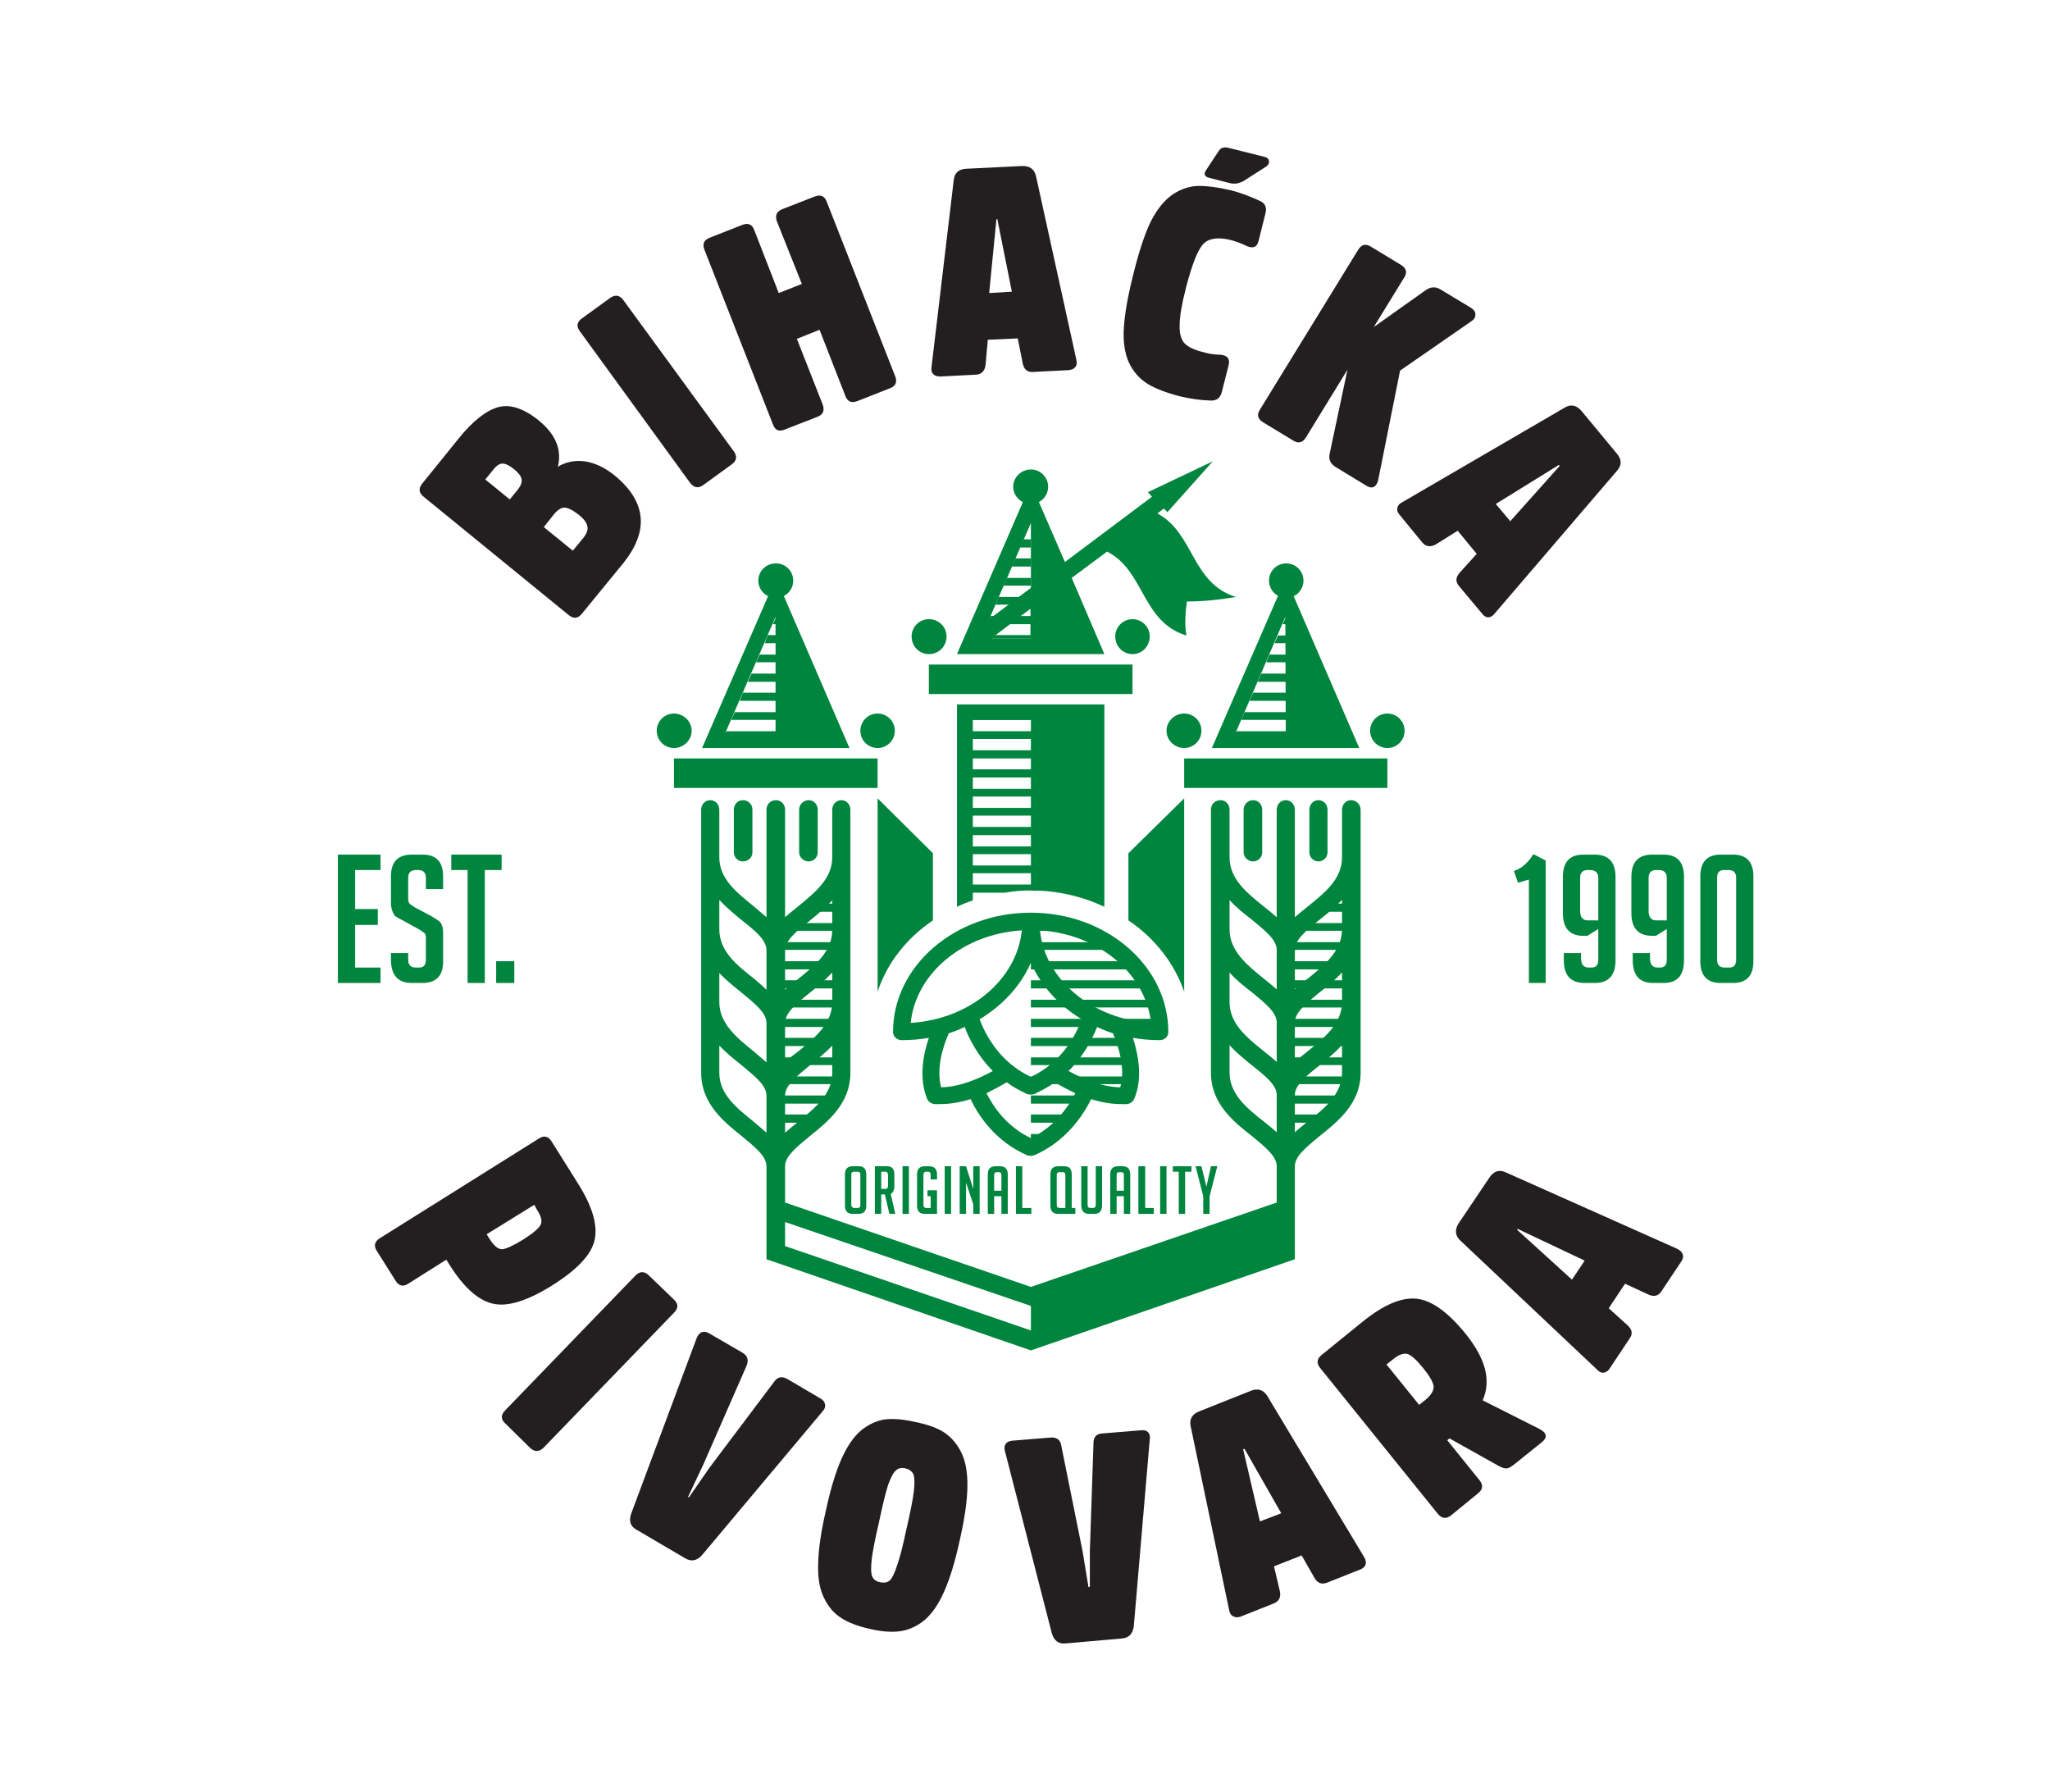<svg version="1.2" xmlns="http://www.w3.org/2000/svg" viewBox="0 0 452 395" width="452" height="395">
	<title>bihacka_pivovara_logo_CMYK</title>
	<defs>
		<clipPath clipPathUnits="userSpaceOnUse" id="cp1">
			<path d="m-190-100.28h841.89v595.28h-841.89z"/>
		</clipPath>
	</defs>
	<style>
		.s0 { fill: #231f20 } 
		.s1 { fill: #00853e } 
	</style>
	<g id="Layer 1">
		<g id="&lt;Clip Group&gt;" clip-path="url(#cp1)">
			<path id="&lt;Compound Path&gt;" fill-rule="evenodd" class="s0" d="m128.3 135.3q-1.3 1.6-2.9 0.3l-32-26.1q-1.6-1.3-0.3-2.9l8-9.9q4.6-5.7 8.6-6.9 4-1.2 9.1 2.9 5.6 4.6 4.2 10.2 2.6-1.6 5.9-1.2 3.4 0.5 6.6 3.1 10.6 8.7 1.8 19.5zm-14.1-27.4q1-1.3 0.8-2.3-0.2-1-1.7-2.2-1.5-1.2-2.5-1.2-1 0-2 1.3l-1.8 2.2 5.4 4.4zm14.4 10.7q1.2-1.5 0.9-2.6-0.2-1.2-2-2.6-1.8-1.4-3-1.5-1.1 0-2.3 1.4l-2.3 2.9 6.4 5.2z"/>
			<path id="&lt;Path&gt;" class="s0" d="m127.9 73.1q-1.3-1.7 0.4-2.9l6.2-4.5q1.7-1.2 2.9 0.4l24.4 33.4q1.2 1.7-0.5 2.9l-6.2 4.5q-1.6 1.2-2.9-0.4z"/>
			<path id="&lt;Path&gt;" class="s0" d="m180.7 72.7l-5 2 5.7 14.5q0.7 2-1.2 2.7l-7.2 2.8q-1.9 0.8-2.6-1.2l-15.1-38.5q-0.7-1.9 1.2-2.6l7.1-2.8q2-0.8 2.7 1.1l5.4 13.9 5.1-2-5.5-13.8q-0.7-1.9 1.2-2.7l7.2-2.8q1.9-0.7 2.6 1.2l15.1 38.5q0.7 1.9-1.2 2.6l-7.1 2.8q-2 0.8-2.7-1.1z"/>
			<path id="&lt;Compound Path&gt;" fill-rule="evenodd" class="s0" d="m225.3 36.6q2.5-0.1 3.1 2.1l8.9 40.5q0.3 1.1-0.2 1.7-0.4 0.6-1.5 0.7l-7.9 0.4q-1.8 0.1-2.2-1.9l-1.1-5.5-6.6 0.3-0.5 5.6q-0.3 2-2.1 2.1l-7.9 0.4q-1 0-1.5-0.5-0.6-0.6-0.4-1.7l4.9-41.2q0.3-2.3 2.8-2.4zm-2.2 27.7l-3.2-16h-0.2l-1.6 16.3z"/>
			<path id="&lt;Compound Path&gt;" class="s0" d="m269.1 78.2q2.3 0.2 1.8 2.3l-1.5 5.9q-0.5 2-2.5 1.9-3.2-0.1-6.6-0.9-4.7-1.2-7.3-2.8-2.7-1.7-4.1-4.7-1.4-3.1-1.1-7.7 0.3-4.7 2.1-11.8 1.7-6.9 3.6-11.1 2-4.1 4.6-6.1 2.7-2 5.8-2.2 3.1-0.1 7.7 1 2.7 0.7 6 2.2 2 0.8 1.4 2.9l-1.5 6q-0.5 2.1-2.7 1.1-1.6-0.8-3.5-1.3-4.2-1-6 0.9-1.8 1.9-3.8 9.6-1.4 5.5-1.4 8.2-0.1 2.7 1 4 1.2 1.3 4.1 2 2 0.6 3.9 0.6zm-0.4-44.9q0.7-1.1 2.2-0.7l8 2q0.8 0.2 0.9 0.9 0.1 0.7-0.6 1.2l-5 3.2q-1.4 0.8-2.9 0.5l-4.7-1.2q-1.6-0.4-0.6-1.8z"/>
			<path id="&lt;Path&gt;" class="s0" d="m314.3 64q1.7-1.2 3.3-0.2l6.8 4.1q1 0.7 0.9 1.5 0 0.9-1 1.5l-15.6 10.8-4.8 24q-0.2 1.1-0.9 1.6-0.7 0.4-1.7-0.2l-6.9-4.2q-1.7-1.1-1.2-3l3.9-18.4-9.2 15q-1.1 1.7-2.8 0.6l-6.6-4q-1.8-1.1-0.7-2.8l21.7-35.3q1.1-1.7 2.8-0.6l6.6 4q1.8 1.1 0.7 2.8l-6.7 10.9z"/>
			<path id="&lt;Compound Path&gt;" fill-rule="evenodd" class="s0" d="m356.5 100q1.6 1.9 0.1 3.7l-27 31.5q-0.6 0.8-1.4 0.9-0.8 0-1.4-0.8l-5.1-6.1q-1.2-1.4 0.1-2.9l3.8-4.2-4.2-5.1-4.8 3q-1.8 1-3-0.4l-5-6.1q-0.7-0.8-0.5-1.5 0.1-0.8 1.1-1.3l35.9-20.9q2-1.1 3.6 0.8zm-23.5 14.9l10.9-12.2-0.2-0.2-13.9 8.6z"/>
			<path id="&lt;Compound Path&gt;" fill-rule="evenodd" class="s0" d="m83.1 275.8q-1.1-1.7 0.6-2.8l35.1-22q1.7-1.1 2.8 0.6l5.9 9.4q4.7 7.5 3.6 12.4-1.1 4.8-9.4 10-8.2 5.1-13 4-4.9-1.1-9.6-8.6l-0.7-1.1-8.4 5.3q-1.7 1.1-2.8-0.7zm24.9-2.6q1.4 2.2 2.7 2.2 1.3-0.1 4.6-2.1 3.3-2.1 3.9-3.3 0.6-1.2-0.8-3.3l-0.6-1.1-10.5 6.5z"/>
			<path id="&lt;Path&gt;" class="s0" d="m140.1 281.2q1.5-1.5 3 0l5.5 5.3q1.5 1.4 0 2.9l-28.7 29.7q-1.5 1.5-3 0.1l-5.5-5.4q-1.5-1.4 0-2.9z"/>
			<path id="&lt;Path&gt;" class="s0" d="m140.3 337.2q-2-1.1-1.1-3.6l14.4-38.6q0.4-1 1.1-1.3 0.7-0.3 1.6 0.2l7.4 4.3q1.7 1 0.9 2.9l-9.5 21.7-3.4 7.2 0.2 0.1 4.5-6.5 14.3-19q1.1-1.6 2.9-0.6l7.3 4.3q0.9 0.5 1 1.3 0.2 0.7-0.5 1.5l-26.5 31.6q-1.7 2-3.7 0.9z"/>
			<path id="&lt;Compound Path&gt;" fill-rule="evenodd" class="s0" d="m208.2 315.8q2.4 1.6 3.8 4.5 1.4 2.9 1.3 7.6-0.1 4.7-1.7 11.7-1.5 6.9-3.4 11.2-1.9 4.3-4.4 6.4-2.5 2-5.3 2.4-2.8 0.4-6.7-0.5-4-0.9-6.3-2.4-2.4-1.5-3.8-4.4-1.5-3-1.3-7.7 0.1-4.7 1.7-11.6 1.5-7 3.4-11.3 1.9-4.3 4.4-6.4 2.5-2 5.3-2.4 2.8-0.3 6.7 0.6 4 0.8 6.3 2.3zm-12 32.6q0.8-0.8 1.6-3.3 0.9-2.5 2.1-8.2 1.3-5.6 1.6-8.2 0.3-2.6-0.1-3.7-0.5-1-1.8-1.3-1.3-0.3-2.1 0.5-0.8 0.7-1.7 3.2-0.8 2.5-2 8.2-1.3 5.6-1.6 8.2-0.3 2.7 0.1 3.7 0.4 1 1.7 1.3 1.4 0.3 2.2-0.4z"/>
			<path id="&lt;Path&gt;" class="s0" d="m234.9 362.3q-2.3 0.2-3-2.3l-10.3-40q-0.3-1 0.1-1.6 0.4-0.7 1.5-0.8l8.5-0.7q2-0.1 2.3 1.8l4.7 23.3 1.3 7.9 0.3-0.1v-7.9l0.8-23.8q0-2 2-2.1l8.5-0.7q1-0.1 1.5 0.4 0.6 0.6 0.4 1.7l-3.5 41q-0.3 2.6-2.6 2.8z"/>
			<path id="&lt;Compound Path&gt;" fill-rule="evenodd" class="s0" d="m275.8 306.6q2.3-0.9 3.6 1.1l21.4 35.6q0.5 0.9 0.3 1.6-0.2 0.7-1.2 1.1l-7.3 2.9q-1.8 0.7-2.8-1.1l-2.8-4.9-6.1 2.4 1.3 5.5q0.4 2-1.4 2.7l-7.3 2.9q-1 0.3-1.6-0.1-0.7-0.3-0.9-1.4l-8.5-40.6q-0.4-2.3 2-3.2zm6.7 27l-8.1-14.2-0.3 0.1 3.7 15.9z"/>
			<path id="&lt;Compound Path&gt;" fill-rule="evenodd" class="s0" d="m300.4 291.4q6.9-5.6 11.9-5.1 5 0.5 10.9 7.8 6.6 8.2 3.7 14.6l12.5 6.3q2.5 1.3 0.6 2.9l-6.1 4.9q-1 0.8-1.6 0.9-0.7 0.1-1.8-0.5l-10.9-6.1-0.5 0.4 7.1 8.8q1.3 1.6-0.3 2.9l-6 4.9q-1.6 1.2-2.9-0.4l-25.9-32.1q-1.3-1.6 0.3-2.9zm13.9 17.2q1.9-1.6 1.8-3-0.2-1.4-2.3-4-2.1-2.6-3.4-3.1-1.4-0.4-3.3 1.2l-1.4 1.1 7.2 8.9z"/>
			<path id="&lt;Compound Path&gt;" fill-rule="evenodd" class="s0" d="m328.4 259.6q1.4-2.1 3.5-1.2l37.9 16.9q1 0.5 1.2 1.2 0.3 0.7-0.3 1.6l-4.4 6.6q-1 1.5-2.8 0.7l-5.2-2.4-3.6 5.4 4.2 3.8q1.5 1.4 0.4 2.9l-4.4 6.6q-0.5 0.8-1.3 0.9-0.8 0.1-1.5-0.7l-30.2-28.5q-1.6-1.6-0.3-3.7zm21 18.3l-14.8-7-0.1 0.2 12.1 11z"/>
			<path id="&lt;Path&gt;" class="s1" d="m74.5 216.7v-28.3h9.4v3.4h-5.6v8.6h5v3.5h-5v9.4h5.6v3.4z"/>
			<path id="&lt;Path&gt;" class="s1" d="m93.9 196v-2.5q0-1.7-1.7-1.7h-0.5q-1.7 0-1.7 1.7v4.7q0 0.8 0.4 1.1 0.3 0.2 1 0.7l3.6 1.9q1.2 0.7 1.7 1.1 0.5 0.3 0.7 0.9 0.3 0.5 0.3 2v6.1q0 4.7-4.6 4.7h-2.3q-4.6 0-4.6-5.2v-1.4h3.8v1.5q0 1.7 1.7 1.7h0.7q1.5 0 1.5-1.7v-4.8q0-0.8-0.3-1.1-0.3-0.2-1-0.7l-3.6-2q-1.2-0.6-1.8-1-0.5-0.5-0.7-1.2-0.3-0.7-0.3-1.8v-5.8q0-4.8 4.6-4.8h2.4q4.5 0 4.5 4.8v2.8z"/>
			<path id="&lt;Path&gt;" class="s1" d="m106.9 191.8v24.9h-3.8v-24.9h-3.6v-3.4h11.1v3.4z"/>
			<path id="&lt;Path&gt;" class="s1" d="m113.4 216.7h-4v-4.8h4z"/>
			<path id="&lt;Path&gt;" class="s1" d="m334.7 194.6l-0.9-2.6q1.5-0.5 2.5-1.5 1.1-1 1.7-2.1h0.3l2.5 1.3v27h-3.7v-22.8z"/>
			<path id="&lt;Compound Path&gt;" fill-rule="evenodd" class="s1" d="m348.6 210.1v1.1q0 2.1 1.7 2.1h0.6q1.5 0 1.5-1.7v-6.8l-2.4 1.5h-0.9q-4.5 0-4.5-5v-8q0-4.9 4.5-4.9h2.5q4.6 0 4.6 4.9v18.4q0 5-4.6 5h-2.2q-4.6 0-4.6-5v-1.6zm3.8-7.2v-9.4q0-1.7-1.9-1.7h-0.4q-1.7 0-1.7 1.7v7.3q0 2.1 1.7 2.1z"/>
			<path id="&lt;Compound Path&gt;" fill-rule="evenodd" class="s1" d="m363.8 210.1v1.1q0 2.1 1.7 2.1h0.5q1.5 0 1.5-1.7v-6.8l-2.4 1.5h-0.8q-4.6 0-4.6-5v-8q0-4.9 4.6-4.9h2.5q4.5 0 4.5 4.9v18.4q0 5-4.5 5h-2.3q-4.5 0-4.5-5v-1.6zm3.7-7.2v-9.4q0-1.7-1.8-1.7h-0.5q-1.7 0-1.7 1.7v7.3q0 2.1 1.7 2.1z"/>
			<path id="&lt;Compound Path&gt;" fill-rule="evenodd" class="s1" d="m379.4 216.7q-4.5 0-4.5-4.8v-18.7q0-4.8 4.5-4.8h2.7q4.5 0 4.5 4.8v18.7q0 4.8-4.5 4.8zm0.7-24.9q-1.5 0-1.5 1.7v18.1q0 1.7 1.7 1.7h1q1.5 0 1.5-1.7v-18.1q0-1.7-1.7-1.7z"/>
			<path id="&lt;Path&gt;" class="s1" d="m305.9 173.7h-44.8v-6.5h44.8z"/>
			<path id="&lt;Compound Path&gt;" fill-rule="evenodd" class="s1" d="m299.7 164.9h-32.5l16.3-37.5zm-16.2-3.5l-0.1-25.4-10.9 25.4z"/>
			<path id="&lt;Path&gt;" class="s1" d="m249.7 153h-44.9v-6.5h44.9z"/>
			<path id="&lt;Compound Path&gt;" fill-rule="evenodd" class="s1" d="m261.7 132.6c-0.4 2.8-0.5 5.4-0.1 7.5-9.9-3-9.2-14.3-17.5-18.5l-7.8 5.8 7.2 16.8h-32.5l16.3-37.6 7.5 17.3 19.2-14.4-0.9-1 14.3-6.8-10 11.2-0.8-0.8-1.4 1.1c8.1 4.3 7.5 15.4 17.3 18.4-4.1 0.7-7.6 1-10.8 1zm-43.6 3.9l9.2-6.9v-14.3zm9.1 4.2v-6.5l-8.6 6.5z"/>
			<path id="&lt;Path&gt;" class="s1" d="m193.5 173.7h-44.9v-6.5h44.9z"/>
			<path id="&lt;Compound Path&gt;" fill-rule="evenodd" class="s1" d="m187.3 164.9h-32.5l16.3-37.5zm-16.3-3.5v-25.4l-11 25.4z"/>
			<path id="&lt;Path&gt;" class="s1" d="m276.3 189.9c-1.1 0-2.1-0.9-2.1-2v-9.4c0-1.2 1-2.1 2.1-2.1 1.1 0 2 0.9 2 2.1v9.4c0 1.1-0.9 2-2 2z"/>
			<path id="&lt;Path&gt;" class="s1" d="m290.7 189.9c-1.1 0-2-0.9-2-2v-9.4c0-1.2 0.9-2.1 2-2.1 1.1 0 2 0.9 2 2.1v9.4c0 1.1-0.9 2-2 2z"/>
			<path id="&lt;Path&gt;" class="s1" d="m163.8 189.9c-1.1 0-2-0.9-2-2v-9.4c0-1.2 0.9-2.1 2-2.1 1.2 0 2.1 0.9 2.1 2.1v9.4c0 1.1-0.9 2-2.1 2z"/>
			<path id="&lt;Path&gt;" class="s1" d="m178.3 189.9c-1.1 0-2.1-0.9-2.1-2v-9.4c0-1.2 1-2.1 2.1-2.1 1.1 0 2 0.9 2 2.1v9.4c0 1.1-0.9 2-2 2z"/>
			<path id="&lt;Compound Path&gt;" fill-rule="evenodd" class="s1" d="m300 178.5v58c0 6.8-5.1 10.8-9.1 14-2.9 2.4-5.4 4.4-5.4 6.6v20.5l-58.2 20.1-58.3-20.1v-20.5c0-2.2-2.5-4.2-5.4-6.6-4-3.2-9-7.2-9-14v-58c0-1.2 0.9-2.1 2-2.1 1.1 0 2 0.9 2 2.1v10.5c0 4.8 3.9 7.8 7.6 10.8 0.9 0.8 1.9 1.6 2.8 2.4v-23.7c0-1.2 0.9-2.1 2.1-2.1 1.1 0 2 0.9 2 2.1v23.7c0.9-0.8 1.9-1.6 2.9-2.4 3.6-3 7.5-6 7.5-10.8v-10.5c0-1.2 0.9-2.1 2-2.1 1.1 0 2 0.9 2 2.1v58c0 6.8-5 10.8-9 14-2.9 2.4-5.4 4.4-5.4 6.6v8l54.2 18.6 54.2-18.6v-8c0-2.2-2.5-4.2-5.4-6.6-4.1-3.2-9.1-7.2-9.1-14v-58c0-1.2 0.9-2.1 2.1-2.1 1.1 0 2 0.9 2 2.1v10.5c0 4.8 3.8 7.8 7.5 10.8 1 0.8 2 1.6 2.9 2.4v-23.7c0-1.2 0.9-2.1 2-2.1 1.1 0 2 0.9 2 2.1v23.7c0.9-0.8 1.9-1.6 2.9-2.4 3.7-3 7.5-6 7.5-10.8v-10.5c0-1.2 0.9-2.1 2-2.1 1.1 0 2.1 0.9 2.1 2.1zm-126.9 39.7c0.9-0.8 1.9-1.6 2.9-2.4 3.6-2.9 7.5-6 7.5-10.8v-6.5c-1.6 1.7-3.4 3.2-5 4.5-2.9 2.3-5.4 4.3-5.4 6.6zm0 16c0.9-0.9 1.9-1.7 2.9-2.4 3.6-3 7.5-6.1 7.5-10.9v-6.5c-1.6 1.7-3.4 3.2-5 4.5-2.9 2.3-5.4 4.4-5.4 6.6zm0 15.5c0.9-0.8 1.9-1.6 2.9-2.4 3.6-3 7.5-6 7.5-10.8v-6c-1.6 1.7-3.4 3.1-5 4.4-2.9 2.4-5.4 4.4-5.4 6.6zm-4.1-8.2c0-2.2-2.5-4.2-5.4-6.6-1.6-1.3-3.4-2.7-5-4.4v6c0 4.8 3.9 7.8 7.6 10.8 0.9 0.8 1.9 1.6 2.8 2.4zm0-16c0-2.2-2.5-4.2-5.4-6.6-1.6-1.3-3.4-2.7-5-4.4v6.4c0 4.8 3.9 7.9 7.6 10.9 0.9 0.8 1.9 1.6 2.8 2.4zm0-16c0-2.3-2.5-4.3-5.4-6.6-1.6-1.3-3.4-2.8-5-4.5v6.5c0 4.8 3.9 7.9 7.6 10.8 0.9 0.8 1.9 1.6 2.8 2.5zm58.3 78.4l-54.2-18.5v5.3l54.2 18.6zm43.8-89.5v6.5c0 4.7 3.8 7.8 7.5 10.8 1 0.8 2 1.6 2.9 2.4v-8.7c0-2.2-2.5-4.2-5.4-6.6-1.7-1.3-3.5-2.7-5-4.4zm0 16v6.5c0 4.8 3.8 7.8 7.5 10.8 1 0.8 2 1.6 2.9 2.4v-8.7c0-2.2-2.5-4.2-5.4-6.6-1.7-1.3-3.5-2.7-5-4.4zm10.4 35.2v-8.2c0-2.2-2.5-4.2-5.4-6.5-1.7-1.4-3.5-2.8-5-4.5v6c0 4.8 3.8 7.9 7.5 10.8 1 0.8 2 1.6 2.9 2.4zm14.4-19.2c-1.6 1.7-3.3 3.1-5 4.5-2.9 2.3-5.4 4.3-5.4 6.5v8.2c0.9-0.8 1.9-1.6 2.9-2.4 3.7-2.9 7.5-6 7.5-10.8zm0-16c-1.6 1.7-3.3 3.1-5 4.4-2.9 2.4-5.4 4.4-5.4 6.6v8.7c0.9-0.8 1.9-1.6 2.9-2.4 3.7-3 7.5-6.1 7.5-10.8zm0-16c-1.6 1.6-3.3 3.1-5 4.4-2.9 2.3-5.4 4.4-5.4 6.6v8.7c0.9-0.9 1.9-1.7 2.9-2.4 3.7-3 7.5-6.1 7.5-10.9z"/>
			<path id="&lt;Path&gt;" class="s1" d="m197.3 161.1c0 2.1-1.7 3.8-3.8 3.8-2.1 0-3.8-1.7-3.8-3.8 0-2.1 1.7-3.8 3.8-3.8 2.1 0 3.8 1.7 3.8 3.8z"/>
			<path id="&lt;Path&gt;" class="s1" d="m174.9 128c0 2.1-1.7 3.8-3.8 3.8-2.2 0-3.9-1.7-3.9-3.8 0-2.1 1.7-3.8 3.9-3.8 2.1 0 3.8 1.7 3.8 3.8z"/>
			<path id="&lt;Path&gt;" class="s1" d="m152.5 161.1c0 2.1-1.8 3.8-3.9 3.8-2.1 0-3.8-1.7-3.8-3.8 0-2.1 1.7-3.8 3.8-3.8 2.1 0 3.9 1.7 3.9 3.8z"/>
			<path id="&lt;Path&gt;" class="s1" d="m253.5 140.3c0 2.2-1.7 3.9-3.8 3.9-2.1 0-3.8-1.7-3.8-3.9 0-2.1 1.7-3.8 3.8-3.8 2.1 0 3.8 1.7 3.8 3.8z"/>
			<path id="&lt;Path&gt;" class="s1" d="m231.1 107.3c0 2.1-1.7 3.8-3.8 3.8-2.1 0-3.9-1.7-3.9-3.8 0-2.1 1.8-3.8 3.9-3.8 2.1 0 3.8 1.7 3.8 3.8z"/>
			<path id="&lt;Path&gt;" class="s1" d="m208.7 140.3c0 2.2-1.7 3.9-3.9 3.9-2.1 0-3.8-1.7-3.8-3.9 0-2.1 1.7-3.8 3.8-3.8 2.2 0 3.9 1.7 3.9 3.8z"/>
			<path id="&lt;Path&gt;" class="s1" d="m309.7 161.1c0 2.1-1.7 3.8-3.8 3.8-2.1 0-3.8-1.7-3.8-3.8 0-2.1 1.7-3.8 3.8-3.8 2.1 0 3.8 1.7 3.8 3.8z"/>
			<path id="&lt;Path&gt;" class="s1" d="m287.4 128c0 2.1-1.7 3.8-3.8 3.8-2.1 0-3.8-1.7-3.8-3.8 0-2.1 1.7-3.8 3.8-3.8 2.1 0 3.8 1.7 3.8 3.8z"/>
			<path id="&lt;Path&gt;" class="s1" d="m264.9 161.1c0 2.1-1.7 3.8-3.8 3.8-2.1 0-3.9-1.7-3.9-3.8 0-2.1 1.8-3.8 3.9-3.8 2.1 0 3.8 1.7 3.8 3.8z"/>
			<path id="&lt;Compound Path&gt;" fill-rule="evenodd" class="s1" d="m188 267.6q-1.7 0-1.7-1.8v-6.9q0-1.8 1.7-1.8h1.4q1.6 0 1.6 1.8v6.9q0 1.8-1.7 1.8zm0.4-1.3h0.7q0.6 0 0.6-0.6v-6.8q0-0.6-0.7-0.6h-0.6q-0.7 0-0.7 0.6v6.8q0.1 0.6 0.7 0.6z"/>
			<path id="&lt;Compound Path&gt;" fill-rule="evenodd" class="s1" d="m192.9 257.1h2.7q1.6 0 1.6 1.8v2.5q0 1.4-0.8 1.8l1 4.4h-1.3l-1-4.3h-0.8v4.3h-1.4zm1.4 5h0.9q0.6 0 0.6-0.7v-2.3q0-0.8-0.6-0.8h-0.9z"/>
			<path id="&lt;Path&gt;" class="s1" d="m199 257.1h1.4v10.5h-1.4z"/>
			<path id="&lt;Path&gt;" class="s1" d="m204.5 263.7v-1.3h2.1v5.2h-2.7q-1.7 0-1.7-1.8v-6.9q0-1.8 1.7-1.8h0.9q1.8 0 1.8 1.8v1.1h-1.4v-0.9q0-0.8-0.6-0.8h-0.4q-0.6 0-0.6 0.8v6.4q0 0.8 0.6 0.8h1v-2.6z"/>
			<path id="&lt;Path&gt;" class="s1" d="m208.3 257.1h1.4v10.5h-1.4z"/>
			<path id="&lt;Path&gt;" class="s1" d="m214.6 262.1v-5h1.4v10.5h-1.4v-2.1l-1.6-4.8v6.9h-1.4v-10.5h1.4z"/>
			<path id="&lt;Compound Path&gt;" fill-rule="evenodd" class="s1" d="m219.2 267.6h-1.4v-8.7q0-1.8 1.7-1.8h1q1.7 0 1.7 1.8v8.7h-1.4v-3.9h-1.6zm1.6-5.1v-3.5q0-0.6-0.6-0.6h-0.4q-0.6 0-0.6 0.6v3.5z"/>
			<path id="&lt;Path&gt;" class="s1" d="m227.4 267.6h-3.4v-10.5h1.4v9.2h2z"/>
			<path id="&lt;Compound Path&gt;" fill-rule="evenodd" class="s1" d="m237.1 267.6h-3.8q-1.7 0-1.7-1.8v-6.9q0-1.8 1.7-1.8h1.4q1.6 0 1.6 1.8v7.4h0.8zm-2.2-1.3v-7.3q0-0.6-0.6-0.6h-0.7q-0.6 0-0.6 0.6v6.7q0 0.6 0.7 0.6z"/>
			<path id="&lt;Path&gt;" class="s1" d="m243 257.1v8.5q0 2-1.7 2h-1.2q-1.7 0-1.7-2v-8.5h1.4v8.5q0 0.7 0.6 0.7h0.6q0.6 0 0.6-0.7v-8.5z"/>
			<path id="&lt;Compound Path&gt;" fill-rule="evenodd" class="s1" d="m246.2 267.6h-1.4v-8.7q0-1.8 1.7-1.8h1q1.7 0 1.7 1.8v8.7h-1.4v-3.9h-1.6zm1.6-5.1v-3.5q0-0.6-0.6-0.6h-0.4q-0.6 0-0.6 0.6v3.5z"/>
			<path id="&lt;Path&gt;" class="s1" d="m254.4 267.6h-3.4v-10.5h1.5v9.2h1.9z"/>
			<path id="&lt;Path&gt;" class="s1" d="m255.8 257.1h1.4v10.5h-1.4z"/>
			<path id="&lt;Path&gt;" class="s1" d="m261.3 258.3v9.3h-1.4v-9.3h-1.3v-1.2h4.1v1.2z"/>
			<path id="&lt;Path&gt;" class="s1" d="m266.7 267.6h-1.4v-3.9l-1.7-6.6h1.3l1.1 4.5 1-4.5h1.4l-1.7 6.6z"/>
			<path id="&lt;Path&gt;" class="s1" d="m205.7 202.9v-14.8l-12.2-12.1v42.6c2.1-6.3 6.4-11.8 12.2-15.7z"/>
			<path id="&lt;Path&gt;" class="s1" d="m261.1 218.6v-42.6l-12.3 12.1v14.8c5.8 3.9 10.1 9.4 12.3 15.7z"/>
			<path id="&lt;Path&gt;" class="s1" d="m214.5 198.5v-39.8h12.8v37.6c5.8 0 11.3 1.3 16.2 3.6v-44.6h-16.2-16.3v44.6q1.7-0.8 3.5-1.4z"/>
			<path id="&lt;Path&gt;" class="s1" d="m185.6 237.3h-14.5v1.7h14.5z"/>
			<path id="&lt;Path&gt;" class="s1" d="m228.5 157.3h-15.5v1.4h15.5z"/>
			<path id="&lt;Path&gt;" class="s1" d="m185.6 195h-0.3l-2.5 1.8h2.8z"/>
			<path id="&lt;Path&gt;" class="s1" d="m213 192.5h15.5v-1.7h-15.5z"/>
			<path id="&lt;Path&gt;" class="s1" d="m213 175.6h15.5v-1.7h-15.5z"/>
			<path id="&lt;Path&gt;" class="s1" d="m184.1 241.5h-13v1.8h11.1z"/>
			<path id="&lt;Path&gt;" class="s1" d="m179.5 245.7h-8.4v1.8h6.5z"/>
			<path id="&lt;Path&gt;" class="s1" d="m185.6 199.2h-6.3l-2.4 1.8h8.7z"/>
			<path id="&lt;Path&gt;" class="s1" d="m213 162.9h15.5v-1.7h-15.5z"/>
			<path id="&lt;Path&gt;" class="s1" d="m213 196.8h8.5q2.8-0.5 5.8-0.5c0.4 0 0.8 0.1 1.2 0.1v-1.4h-15.5z"/>
			<path id="&lt;Path&gt;" class="s1" d="m213 179.8h15.5v-1.7h-15.5z"/>
			<path id="&lt;Path&gt;" class="s1" d="m185.6 220.4h-14.5v1.7h14.5z"/>
			<path id="&lt;Path&gt;" class="s1" d="m213 171.4h15.5v-1.8h-15.5z"/>
			<path id="&lt;Path&gt;" class="s1" d="m185.6 211.9h-14.5v1.8h14.5z"/>
			<path id="&lt;Path&gt;" class="s1" d="m185.6 216.1h-14.5v1.8h14.5z"/>
			<path id="&lt;Path&gt;" class="s1" d="m185.6 207.7h-14.5v1.7h14.5z"/>
			<path id="&lt;Path&gt;" class="s1" d="m185.6 203.5h-12.3l-2.2 1.6v0.1h14.5z"/>
			<path id="&lt;Path&gt;" class="s1" d="m213 184.1h15.5v-1.8h-15.5z"/>
			<path id="&lt;Path&gt;" class="s1" d="m185.6 228.8h-14.5v1.8h14.5z"/>
			<path id="&lt;Path&gt;" class="s1" d="m213 188.3h15.5v-1.7h-15.5z"/>
			<path id="&lt;Path&gt;" class="s1" d="m185.6 233.1h-14.5v1.7h14.5z"/>
			<path id="&lt;Path&gt;" class="s1" d="m185.6 224.6h-14.5v1.8h14.5z"/>
			<path id="&lt;Path&gt;" class="s1" d="m213 167.2h15.5v-1.8h-15.5z"/>
			<path id="&lt;Path&gt;" class="s1" d="m223.1 124.9h4.2v-1.8h-3.4z"/>
			<path id="&lt;Path&gt;" class="s1" d="m279.2 146h4.3v-1.7h-3.6z"/>
			<path id="&lt;Path&gt;" class="s1" d="m160.1 161.5h11v-0.3h-10.9z"/>
			<path id="&lt;Path&gt;" class="s1" d="m277.3 150.3h6.2v-1.8h-5.4z"/>
			<path id="&lt;Path&gt;" class="s1" d="m281 141.8h2.5v-1.7h-1.7z"/>
			<path id="&lt;Path&gt;" class="s1" d="m283.5 137.6v-1.5l-0.7 1.5z"/>
			<path id="&lt;Path&gt;" class="s1" d="m275.5 154.5h8v-1.8h-7.2z"/>
			<path id="&lt;Path&gt;" class="s1" d="m292.6 245.7h-8.4v1.8h6.5z"/>
			<path id="&lt;Path&gt;" class="s1" d="m297.2 241.5h-13v1.8h11.1z"/>
			<path id="&lt;Path&gt;" class="s1" d="m272.5 161.5h11v-0.3h-10.9z"/>
			<path id="&lt;Path&gt;" class="s1" d="m273.7 158.7h9.8v-1.7h-9.1z"/>
			<path id="&lt;Path&gt;" class="s1" d="m288 250h-3.8v1.7h1.9z"/>
			<path id="&lt;Path&gt;" class="s1" d="m298.7 237.3h-14.6v1.7h14.6z"/>
			<path id="&lt;Path&gt;" class="s1" d="m219.5 133.3h7.8v-1.7h-7.1z"/>
			<path id="&lt;Path&gt;" class="s1" d="m216.3 140.7h11v-0.7h-10.7z"/>
			<path id="&lt;Path&gt;" class="s1" d="m217.6 137.6h9.7v-1.8h-8.9z"/>
			<path id="&lt;Path&gt;" class="s1" d="m221.3 129.1h6v-1.7h-5.3z"/>
			<path id="&lt;Path&gt;" class="s1" d="m224.9 120.7h2.4v-1.8h-1.6z"/>
			<path id="&lt;Path&gt;" class="s1" d="m161.2 158.7h9.9v-1.7h-9.1z"/>
			<path id="&lt;Path&gt;" class="s1" d="m169.3 140l-0.7 1.8h2.5v-1.8z"/>
			<path id="&lt;Path&gt;" class="s1" d="m164.9 150.3h6.2v-1.8h-5.4z"/>
			<path id="&lt;Path&gt;" class="s1" d="m163.1 154.5h8v-1.8h-7.3z"/>
			<path id="&lt;Path&gt;" class="s1" d="m174.9 250h-3.8v1.7h1.9z"/>
			<path id="&lt;Path&gt;" class="s1" d="m166.7 146h4.4v-1.7h-3.6z"/>
			<path id="&lt;Path&gt;" class="s1" d="m171.1 136.1l-0.7 1.5h0.7z"/>
			<path id="&lt;Path&gt;" class="s1" d="m241.2 241.5h-13.9v1.8h10c1.2-0.8 2.5-1.5 3.9-1.8z"/>
			<path id="&lt;Path&gt;" class="s1" d="m247.5 233.1h-20.2v1.7h20.6q-0.2-0.9-0.4-1.7z"/>
			<path id="&lt;Path&gt;" class="s1" d="m254.4 224.6h-27.1v1.8h26.4z"/>
			<path id="&lt;Path&gt;" class="s1" d="m247.4 241.9c0.6 0.2 1 0 1.2-0.4h-2.8q0.8 0.2 1.6 0.4z"/>
			<path id="&lt;Path&gt;" class="s1" d="m248.4 237.3h-21.1v1.7h21.4q-0.1-0.8-0.3-1.7z"/>
			<path id="&lt;Path&gt;" class="s1" d="m246.8 228.8h-19.5v1.8h19.7q-0.2-1-0.2-1.8z"/>
			<path id="&lt;Path&gt;" class="s1" d="m244.7 207.7h-17.4v1.7h18.8z"/>
			<path id="&lt;Path&gt;" class="s1" d="m255.7 221.2l-0.7-0.8h-27.7v1.7h28z"/>
			<path id="&lt;Path&gt;" class="s1" d="m228.5 203.5h-1.2v1.7h8.4z"/>
			<path id="&lt;Path&gt;" class="s1" d="m248.1 211.9h-20.8v1.8h22.2z"/>
			<path id="&lt;Path&gt;" class="s1" d="m251.6 216.1h-24.3v1.8h25.7z"/>
			<path id="&lt;Path&gt;" class="s1" d="m230.7 250h-3.4v1.7h1.9q0.7-0.8 1.5-1.7z"/>
			<path id="&lt;Path&gt;" class="s1" d="m298.7 220.4h-14.6v1.7h14.6z"/>
			<path id="&lt;Path&gt;" class="s1" d="m298.7 216.1h-14.6v1.8h14.6z"/>
			<path id="&lt;Path&gt;" class="s1" d="m298.7 228.8h-14.6v1.8h14.6z"/>
			<path id="&lt;Path&gt;" class="s1" d="m298.7 224.6h-14.6v1.8h14.6z"/>
			<path id="&lt;Path&gt;" class="s1" d="m298.7 211.9h-14.6v1.8h14.6z"/>
			<path id="&lt;Path&gt;" class="s1" d="m298.7 233.1h-14.6v1.7h14.6z"/>
			<path id="&lt;Path&gt;" class="s1" d="m298.7 195h-0.3l-2.5 1.8h2.8z"/>
			<path id="&lt;Path&gt;" class="s1" d="m234.4 245.7h-7.1v1.8h5.5q0.8-0.9 1.6-1.8z"/>
			<path id="&lt;Path&gt;" class="s1" d="m298.7 207.7h-14.6v1.7h14.6z"/>
			<path id="&lt;Path&gt;" class="s1" d="m298.7 199.2h-6.3l-2.5 1.8h8.8z"/>
			<path id="&lt;Path&gt;" class="s1" d="m298.7 203.5h-12.3l-2.3 1.6v0.1h14.6z"/>
			<path id="&lt;Compound Path&gt;" fill-rule="evenodd" class="s1" d="m257.6 227.5c0 1-0.8 1.8-1.9 1.8q-3 0-5.9-0.5c1.2 3.8 2.2 8.9 0.3 13.4-0.3 0.7-0.9 1.1-1.6 1.2q-0.6 0-1.2 0c-2.3 0-4.6-0.4-6.7-1.1-1.9 3.8-5.7 9.4-12.6 12.4q-0.4 0.1-0.7 0.1-0.4 0-0.8-0.1c-6.9-3-10.7-8.6-12.5-12.4-2.2 0.7-4.5 1.1-6.8 1.1q-0.6 0-1.1 0c-0.8-0.1-1.4-0.5-1.7-1.2-1.8-4.5-0.9-9.6 0.4-13.4q-2.9 0.5-6 0.5c-1 0-1.9-0.8-1.9-1.8 0-14.5 13.6-26.3 30.4-26.3 16.7 0 30.3 11.8 30.3 26.3zm-19.1-2.8c-5.1-3.1-9-7.4-11.2-12.5-2.2 5.1-6.2 9.4-11.3 12.5 1.1 3 4.2 9.4 11.3 12.7 7.1-3.3 10.1-9.7 11.2-12.7zm-37.7 0.8c13-0.8 23.4-9.5 24.5-20.4-13 0.8-23.4 9.5-24.5 20.4zm6.7 14.2c4.3-0.1 8.5-2 11.4-3.6-3.4-3.4-5.3-7.3-6.2-9.7q-1.7 0.8-3.5 1.4c-1.3 2.9-2.8 7.7-1.7 11.9zm29.6 1.3c-1.7-0.8-3.2-1.6-4.5-2.4-1.4 1-2.9 1.8-4.6 2.6q-0.4 0.1-0.7 0.1-0.4 0-0.8-0.1c-1.7-0.8-3.2-1.6-4.5-2.6-1.4 0.8-2.9 1.6-4.5 2.4 1.6 3.1 4.5 7.4 9.8 9.9 5.2-2.5 8.2-6.8 9.8-9.9zm8.3-13.2q-1.8-0.6-3.5-1.4c-1 2.4-2.8 6.3-6.3 9.7 2.9 1.6 7.1 3.5 11.4 3.6 1.2-4.2-0.4-9-1.6-11.9zm8.4-2.3c-1.2-10.9-11.6-19.6-24.5-20.4 1.1 10.9 11.5 19.6 24.5 20.4z"/>
		</g>
	</g>
</svg>
